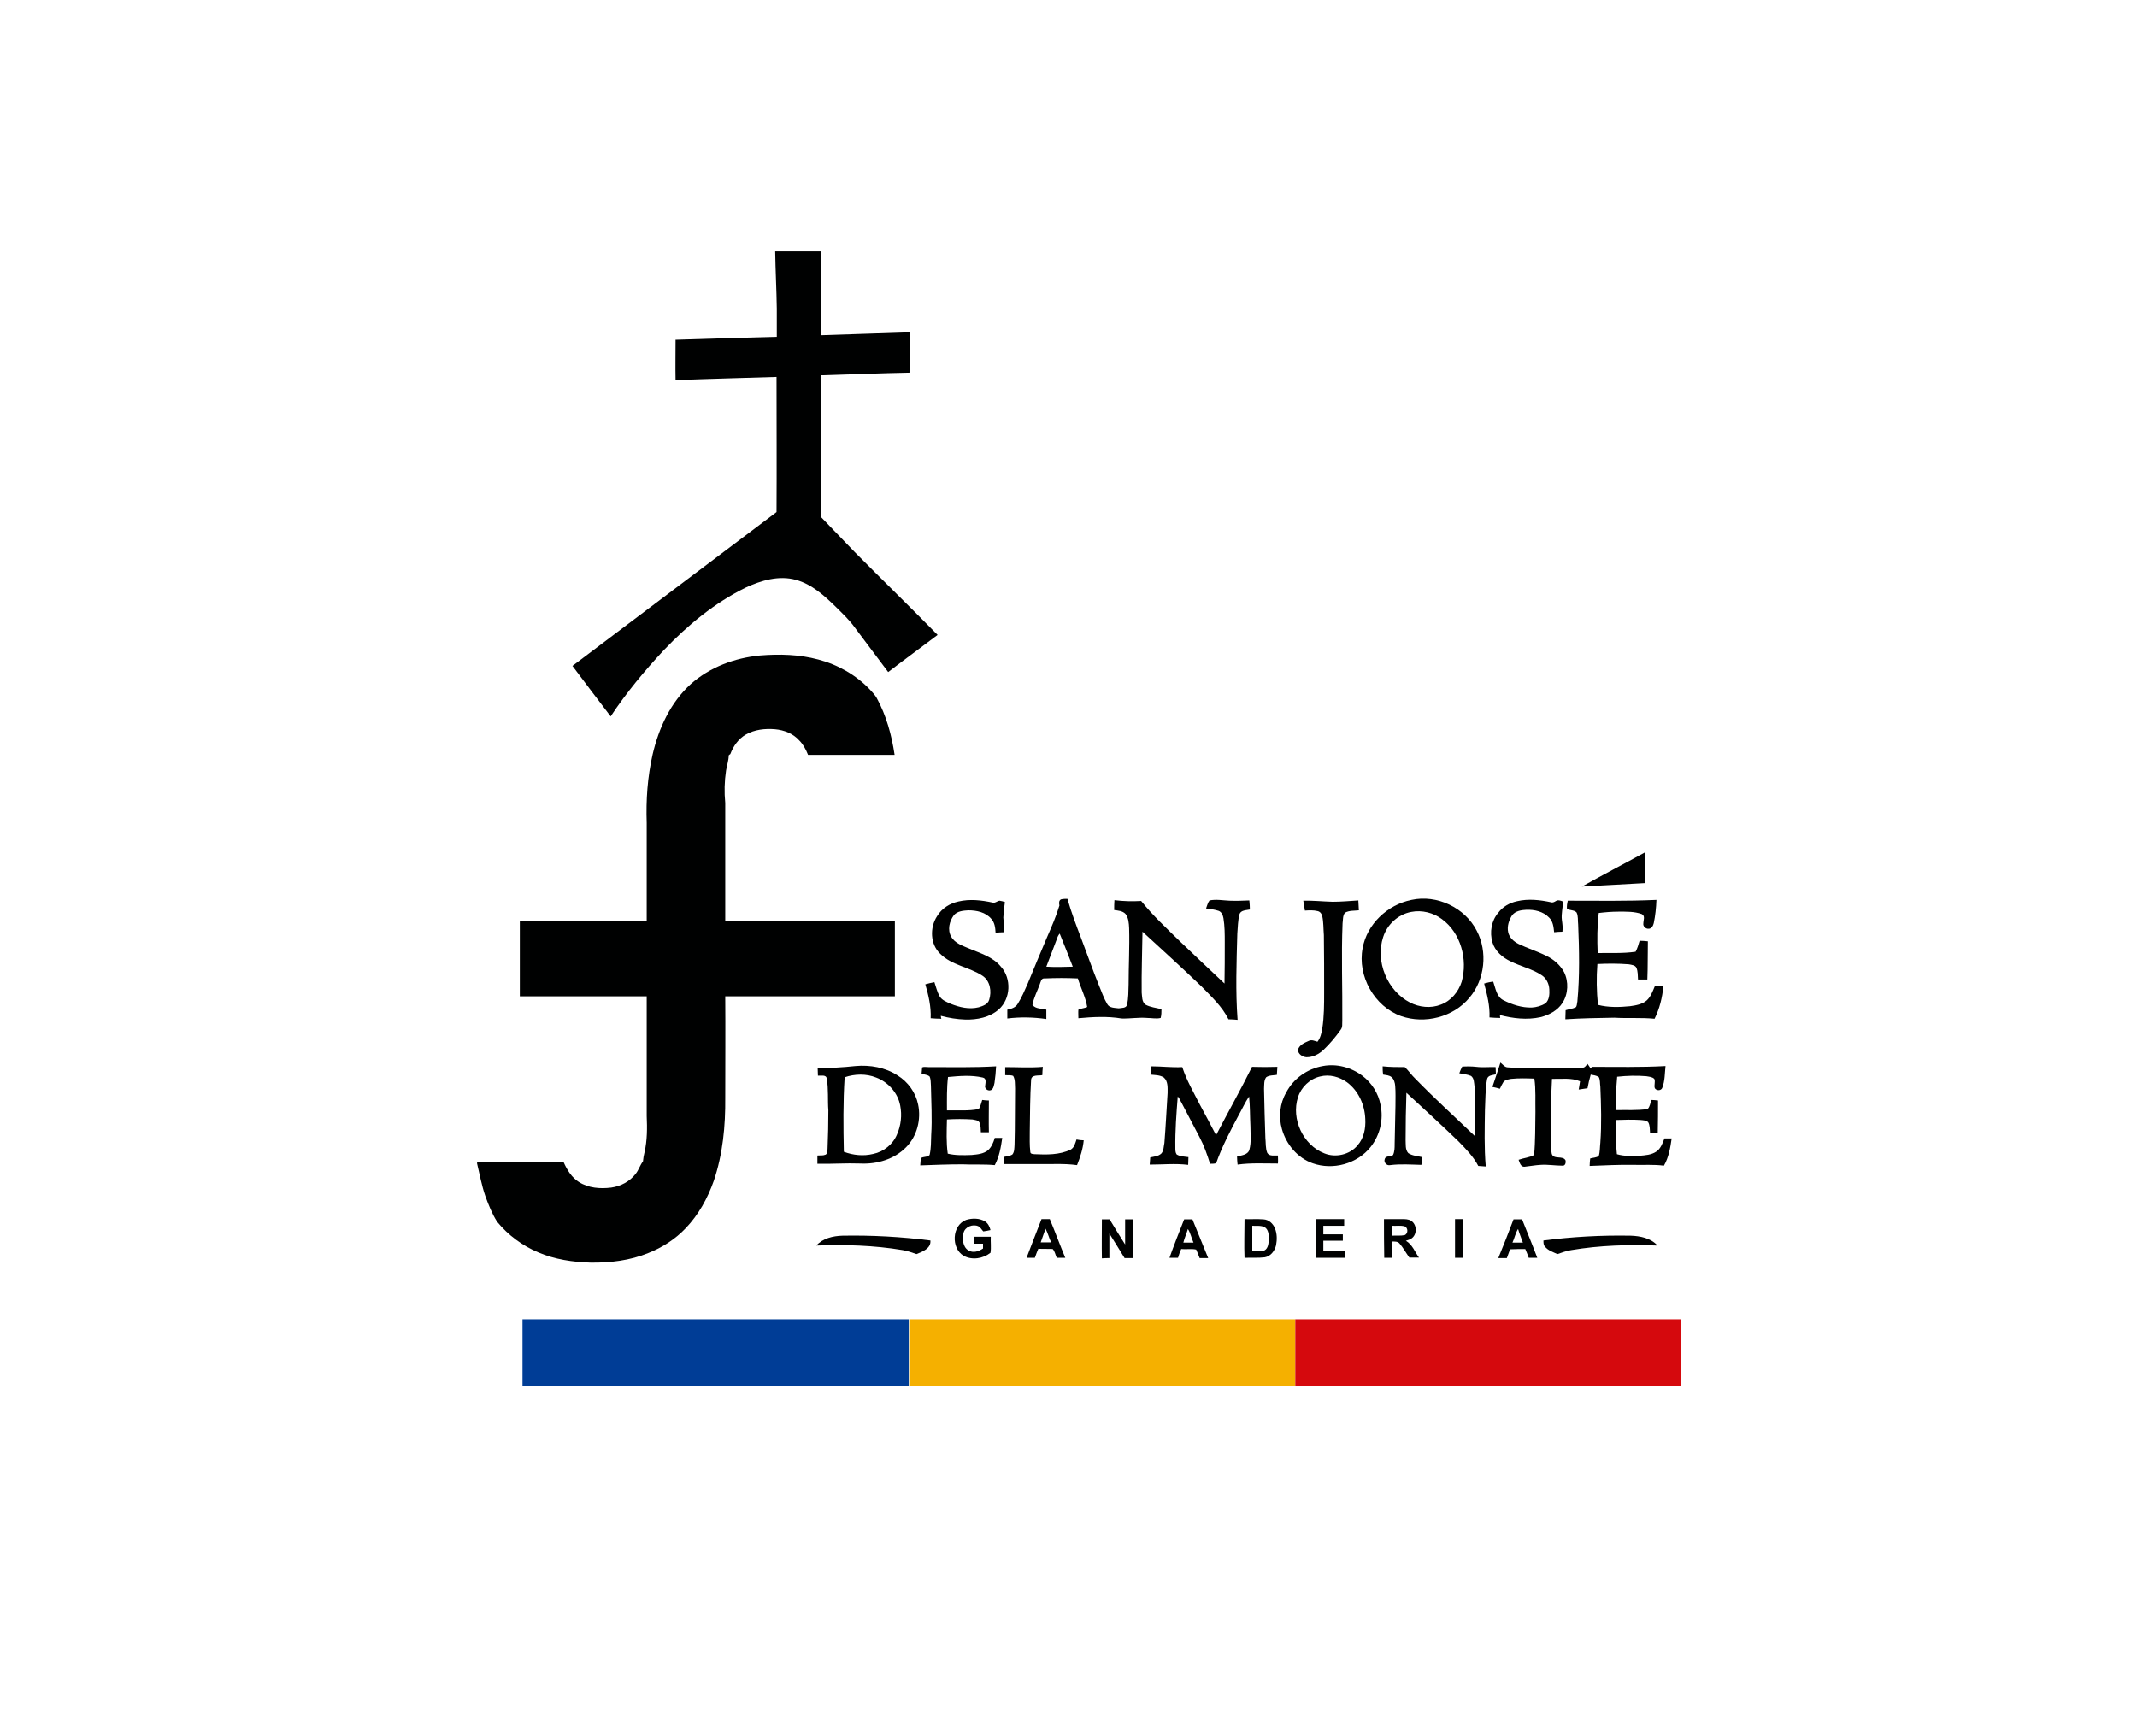 <?xml version="1.0" encoding="utf-8"?>
<!-- Generator: Adobe Illustrator 25.4.1, SVG Export Plug-In . SVG Version: 6.00 Build 0)  -->
<svg version="1.1" id="Layer_1" xmlns="http://www.w3.org/2000/svg" xmlns:xlink="http://www.w3.org/1999/xlink" x="0px" y="0px"
	 width="800px" height="650px" viewBox="0 0 800 650" style="enable-background:new 0 0 800 650;" xml:space="preserve">
<style type="text/css">
	.st0{fill:#000101;}
	.st1{fill:#003D96;}
	.st2{fill:#F5B000;}
	.st3{fill:#D5090D;}
</style>
<g>
	<path class="st0" d="M290.2,94.1h17c0,10.5,0,20.9,0,31.4c11.1-0.4,22.3-0.7,33.4-1.1c0,5,0,10.1,0,15.1c-11.1,0.2-22.3,0.7-33.4,1
		c0,17.6,0,35.3,0,52.9c4.2,4.4,8.5,8.8,12.7,13.2c10.3,10.4,20.8,20.6,31.1,31.1c-6.2,4.7-12.4,9.2-18.5,13.9
		c-4.2-5.6-8.4-11.2-12.6-16.8c-2-2.8-4.6-5.2-7-7.6c-4.3-4.2-9-8.5-14.9-10.1c-6.4-1.8-13.1,0.2-18.9,2.9
		c-11.6,5.7-21.6,14-30.5,23.3c-7.3,7.8-14.1,16-20,24.9c-4.8-6.3-9.6-12.6-14.3-18.9c25.5-19.2,50.9-38.4,76.4-57.6
		c0.1-16.9,0-33.7,0-50.6c-12.6,0.4-25.2,0.7-37.8,1.2c-0.1-5,0-10.1,0-15.1c12.6-0.4,25.2-0.8,37.9-1.1c0-3.5,0-7,0-10.6
		C290.7,108.4,290.3,101.2,290.2,94.1z"/>
	<path class="st0" d="M284.5,245.4c7.3-0.6,14.7-0.4,21.8,1.5c7.3,1.9,14.2,5.8,19.4,11.3c0.9,1,1.8,1.9,2.5,3.1
		c3.6,6.6,5.6,13.9,6.7,21.3c-10.8,0-21.6,0-32.4,0c-0.8-2-1.8-3.9-3.3-5.4c-2.3-2.6-5.7-3.9-9.1-4.2c-3.7-0.3-7.6,0.1-10.9,2
		c-2.8,1.6-4.7,4.4-5.8,7.3c-0.2,0.1-0.5,0.4-0.6,0.5c0,1.9-0.7,3.8-1,5.7c-0.6,4-0.7,8.1-0.3,12.1c0,14.7,0,29.4,0,44.1
		c21.2,0,42.3,0,63.5,0c0,9.4,0,18.8,0,28.3c-21.2,0-42.3,0-63.5,0c0.1,12.7,0,25.3,0,38c0.1,10.5-0.9,21.1-4.3,31.1
		c-2.3,6.5-5.7,12.7-10.5,17.7c-3.9,4.1-8.7,7.2-14,9.3c-6.8,2.8-14.3,3.7-21.6,3.6c-6.7-0.2-13.4-1.2-19.5-3.8
		c-6-2.5-11.4-6.5-15.5-11.5c-1.9-3-3.2-6.3-4.4-9.6c-1.4-4-2.1-8.1-3.1-12.2v-0.5c10.8,0,21.6,0,32.4,0c1.3,2.9,3,5.7,5.7,7.4
		c3.6,2.3,8,2.6,12.1,2.1c3.6-0.5,7-2.3,9.2-5.2c1.1-1.4,1.6-3.2,2.7-4.6c0.1-1.2,0.3-2.3,0.6-3.5c1-4.4,1-9,0.8-13.5
		c0-14.9,0-29.9,0-44.8c-15.8,0-31.7,0-47.5,0c0-9.4,0-18.9,0-28.3c15.8,0,31.7,0,47.5,0c0-12.2,0-24.4,0-36.6
		c-0.3-8.6,0.3-17.2,2.2-25.6c2.3-9.9,6.7-19.5,14.3-26.4C265.8,249.7,275.1,246.3,284.5,245.4z"/>
	<path class="st0" d="M592.2,331.9c7.8-4.4,15.8-8.5,23.6-12.8c0,3.8,0,7.7,0,11.5C608,331,600.1,331.5,592.2,331.9z"/>
	<g>
		<path class="st0" d="M397.2,336.7c0.8-0.2,1.6-0.2,2.4-0.2c1.4,4.9,3.2,9.7,5,14.4c2.3,6,4.4,12.1,6.8,18c1,2.4,1.8,4.8,3.1,7
			c0.8,1.5,2.8,1.4,4.3,1.6c1.1-0.2,2.9,0,3.1-1.4c0.6-2.4,0.5-5,0.6-7.5c0-7,0.4-14,0.2-21.1c-0.1-1.9-0.2-3.9-1.4-5.4
			c-1.1-1.1-2.7-1.2-4.2-1.4c0-1.2,0-2.5,0.1-3.7c3.3,0.4,6.6,0.5,10,0.3c4.4,5.5,9.6,10.3,14.6,15.2c5.5,5.2,11,10.5,16.6,15.7
			c0.1-5.1,0.1-10.2,0.1-15.4c0-3,0-6.1-0.5-9.1c-0.2-1.1-0.7-2.3-1.8-2.7c-1.5-0.5-3.1-0.7-4.7-0.9c0.4-1,0.6-2.1,1.3-3
			c2.5-0.5,5,0,7.5,0.1c2.5,0.1,4.9,0,7.4-0.1c0.1,1.1,0.2,2.2,0.2,3.4c-1.4,0.3-3.4,0.2-3.9,1.8c-0.6,2.3-0.6,4.8-0.8,7.2
			c-0.3,10.8-0.7,21.6,0.1,32.3c-1.1-0.1-2.3-0.2-3.4-0.2c-2.4-4.8-6.4-8.5-10.1-12.3c-7.3-7-14.7-13.7-22.1-20.5
			c-0.1,7.6-0.4,15.2-0.3,22.8c0.2,1.5,0,3.4,1.4,4.5c1.8,1,4,1.2,6,1.7c0,1.1,0,2.2-0.3,3.3c-1.6,0.4-3.3,0-4.9,0
			c-3.2-0.3-6.5,0.3-9.7,0.2c-5.4-0.9-10.8-0.6-16.2-0.1c0-1.1-0.1-2.2,0-3.2c1-0.5,2.2-0.5,3.3-1c-0.6-3.7-2.4-7.1-3.5-10.7
			c-4.1-0.2-8.3-0.2-12.4,0c-1.4-0.2-1.5,1.4-1.9,2.3c-0.9,2.5-2.2,4.9-2.7,7.6c1.2,1.6,3.4,1.3,5.2,1.8c0,1.2,0,2.3,0,3.5
			c-4.8-0.7-9.8-0.8-14.6-0.2c0-1.1,0-2.2,0-3.3c1.5-0.3,3.1-0.8,3.9-2.2c1.5-2.4,2.6-5,3.7-7.5c2.4-5.8,4.8-11.7,7.3-17.5
			c1.7-3.9,3.4-7.8,4.6-11.8C396.4,338,396.4,337.1,397.2,336.7z M395.7,351.4c-1.3,3.5-2.7,7-4,10.5c3.3,0.2,6.6,0.1,9.9,0
			c-1.6-4.1-3.2-8.3-4.9-12.4C396.2,350.1,395.9,350.7,395.7,351.4z"/>
	</g>
	<g>
		<path class="st0" d="M528.4,336.9c9.5-2.1,20,2.9,24.4,11.5c4.2,7.9,3.1,18.3-2.7,25.1c-6,7.3-16.7,10-25.6,6.9
			c-10-3.6-16.4-15-14.4-25.4C511.7,346,519.4,338.7,528.4,336.9z M528.3,341.4c-4.9,0.9-9,4.7-10.5,9.4c-3,9.1,1.5,20.1,10,24.5
			c3.5,1.8,7.8,2.3,11.6,0.8c3.8-1.4,6.6-4.8,7.8-8.6c2.3-8.3-0.3-18.2-7.4-23.4C536.6,341.7,532.3,340.6,528.3,341.4z"/>
	</g>
	<path class="st0" d="M358.8,337.5c4.2-1,8.6-0.5,12.8,0.4c0.9,0.3,1.7-0.6,2.6-0.7c0.7,0.1,1.4,0.3,2,0.5c-0.3,1.9-0.5,3.8-0.6,5.8
		c0.1,1.8,0.4,3.6,0.3,5.5c-1.1,0-2.2,0.1-3.2,0.2c-0.1-1.8-0.3-3.8-1.6-5.2c-2.1-2.5-5.5-3.2-8.6-3.2c-1.9,0.1-4.1,0.3-5.4,1.8
		c-1.7,2.3-2.5,5.5-1,8.1c1.4,2.5,4.4,3.4,6.9,4.5c4.1,1.7,8.8,3.1,11.7,6.7c4,4.4,3.7,12-0.8,16c-3.4,3-8.1,3.9-12.5,3.8
		c-3.1-0.1-6.2-0.6-9.2-1.4c0,0.3,0.1,0.8,0.2,1.1c-1.3,0-2.7-0.1-4-0.2c0.2-4.3-0.8-8.6-2-12.7c1.1-0.3,2.2-0.6,3.4-0.8
		c0.6,1.7,1,3.6,1.9,5.2c0.9,1.6,2.7,2.2,4.2,2.9c3.3,1.3,6.9,2.2,10.5,1.3c1.6-0.5,3.4-1.1,3.9-2.8c1-3.1,0.4-7.1-2.5-9
		c-5-3.3-11.5-3.9-15.8-8.2c-3.8-3.6-4-9.8-1.2-14.1C352.6,340,355.6,338.2,358.8,337.5z"/>
	<path class="st0" d="M498.9,337.6c3.2,0,6.4-0.3,9.6-0.5c0.1,1.2,0.1,2.5,0.2,3.7c-1.7,0.2-3.6,0-5.2,0.9c-0.9,1.1-0.7,2.7-0.9,4
		c-0.5,12.1,0,24.3-0.1,36.4c-0.1,1.1,0.2,2.4-0.6,3.4c-1.9,2.7-4,5.2-6.4,7.5c-1.7,1.6-3.9,2.8-6.4,2.8c-1.5-0.1-3.2-1.2-3.2-2.8
		c0.5-1.8,2.4-2.6,4-3.3c1.1-0.6,2.2,0,3.3,0.3c1.1-1.4,1.5-3.2,1.8-4.9c0.7-4.5,0.7-9,0.7-13.6c0-7.1,0-14.3-0.1-21.4
		c-0.2-2.4-0.1-4.8-0.6-7.1c-0.2-0.9-0.8-1.7-1.7-1.9c-1.6-0.4-3.2-0.3-4.8-0.2c-0.2-1.2-0.4-2.5-0.6-3.7
		C491.5,337.1,495.2,337.5,498.9,337.6z"/>
	<path class="st0" d="M567.9,337.4c4.2-1,8.6-0.5,12.8,0.4c0.7,0.2,1.3-0.2,1.8-0.5c0.8-0.5,1.8-0.1,2.6,0.2c0,2.3-0.7,4.6-0.4,6.9
		c0.2,1.5,0.4,2.9,0.2,4.4c-1.1,0-2.1,0.1-3.1,0.2c-0.2-1.9-0.4-4.1-1.9-5.5c-2.2-2.3-5.5-3-8.5-2.9c-1.9,0.1-4,0.4-5.3,2
		c-1.2,1.8-2,4.2-1.5,6.4c0.4,2,2.1,3.5,3.9,4.4c3.3,1.6,6.9,2.7,10.3,4.4c2.8,1.3,5.2,3.4,6.7,6.1c1.8,3.6,1.6,8.2-0.6,11.6
		c-1.8,2.8-5,4.5-8.2,5.3c-5,1.1-10.3,0.5-15.2-0.8c0,0.3,0.1,0.8,0.1,1.1c-1.3,0-2.6-0.1-4-0.2c0.2-4.3-0.9-8.6-2-12.7
		c1.1-0.3,2.2-0.6,3.4-0.7c0.9,2.5,1.2,5.7,3.9,7c3.2,1.6,6.8,2.8,10.5,2.7c1.8-0.1,3.6-0.6,5.2-1.6c1.4-1.3,1.5-3.4,1.4-5.2
		c-0.1-2.2-1.2-4.3-3-5.4c-3.5-2.3-7.7-3.2-11.5-5.1c-3-1.4-5.8-3.8-6.8-7.1c-1.1-3.8-0.4-8.1,2.2-11.1
		C562.5,339.5,565.1,338,567.9,337.4z"/>
	<path class="st0" d="M586.9,337.2c11.1,0,22.1,0.2,33.2-0.3c-0.1,2.9-0.4,5.8-1,8.7c-0.2,0.9-0.8,2.1-1.9,2.1c-1.1,0.1-2.2-0.9-2-2
		c0-1.2,0.8-2.8-0.6-3.5c-2.8-1-5.8-0.9-8.7-0.9c-2.5,0-4.9,0.2-7.4,0.5c-0.6,5-0.6,10-0.4,15c4.7-0.1,9.5,0.2,14.2-0.5
		c0.7-1.3,1.1-2.7,1.5-4.1c1,0,2.1,0.1,3.1,0.2c-0.1,4.8,0,9.5-0.2,14.3c-1.2,0-2.3,0-3.5,0c-0.1-1.5,0-3-0.6-4.4
		c-0.5-1-1.8-1.1-2.9-1.3c-3.9-0.3-7.8-0.3-11.7-0.1c-0.4,5.1-0.3,10.2,0.2,15.3c3.9,1,8,0.9,12,0.5c2.2-0.3,4.6-0.7,6.3-2.2
		c1.5-1.4,2.2-3.4,3-5.3c1.1,0,2.1,0,3.2,0c-0.4,4.2-1.4,8.4-3.3,12.2c-5-0.5-10.1-0.1-15.1-0.4c-6.1,0.1-12.2,0.2-18.3,0.6
		c0-1.1,0.1-2.3,0.1-3.4c1.3-0.4,2.6-0.5,3.8-1.1c0.5-0.5,0.4-1.4,0.6-2.1c0.9-9.6,0.7-19.3,0.3-28.9c-0.2-1.5,0.1-3.1-0.6-4.5
		c-0.9-1-2.6-0.7-3.6-1.4C586.5,339.1,586.7,338.2,586.9,337.2z"/>
	<path class="st0" d="M561.7,397.8c0.9,0.7,1.6,1.8,2.8,1.8c3.4,0.3,6.8,0.2,10.2,0.2c5.9,0,11.8,0,17.7-0.1
		c0.9,0.1,1.4-0.9,1.9-1.4c0.4,0.5,0.7,1,1.1,1.6c0.2-0.1,0.5-0.4,0.6-0.5c9.2,0,18.4,0.2,27.5-0.3c-0.3,2.7-0.2,5.5-1.2,8.1
		c-0.4,1.2-2.2,1.2-2.8,0.2c-0.4-1.1,0.3-2.4-0.2-3.5c-0.8-0.8-2-0.8-3-1c-3.6-0.3-7.3-0.2-10.9,0.2c-0.2,2.3-0.4,4.7-0.4,7.1
		c0.1,1.8,0.2,3.6,0,5.4c3.9-0.1,7.9,0.2,11.8-0.4c0.9-0.9,1-2.3,1.4-3.4c0.8,0,1.7,0.1,2.5,0.2c0,4,0,8-0.1,12c-1,0-1.9,0-2.9,0
		c-0.1-1.3,0-2.7-0.7-3.9c-0.8-0.7-1.9-0.7-2.8-0.8c-3-0.2-6.1-0.1-9.1,0c-0.3,4.2-0.3,8.5,0.2,12.8c2.7,0.8,5.6,0.7,8.4,0.6
		c2.2-0.2,4.5-0.3,6.4-1.6c1.6-1.1,2.3-3.1,3-4.9c0.9,0,1.8,0,2.7,0c-0.5,3.5-1.1,7.1-2.9,10.2c-3.8-0.5-7.6-0.2-11.4-0.3
		c-5.5-0.1-10.9,0.2-16.4,0.4c0-0.9,0.1-1.9,0.2-2.8c1.1-0.3,2.3-0.3,3.2-0.9c0.5-1.6,0.4-3.3,0.6-5c0.5-7,0.3-14,0-21
		c-0.2-1.2,0-2.5-0.6-3.6c-0.9-0.6-2-0.7-3-0.9c-0.5,1.7-0.9,3.4-1.2,5.1c-1.1,0.2-2.2,0.3-3.3,0.5c0.2-1,0.3-2,0.5-3.1
		c-3.3-1.4-7-0.8-10.5-0.9c-0.3,6-0.5,12-0.4,17.9c0.1,3.4-0.3,6.8,0.3,10.1c0.6,2.4,4.3,0.5,5.2,2.6c0.1,0.8-0.1,2-1.2,1.9
		c-2.7,0-5.5-0.5-8.2-0.3c-2,0.1-4,0.5-6,0.7c-1.4,0.1-1.8-1.5-2.2-2.6c1.9-0.7,4-0.8,5.8-1.8c0.5-5.3,0.4-10.7,0.5-16.1
		c-0.1-4.2,0.2-8.4-0.4-12.5c-2.9-0.1-5.8-0.2-8.7,0.1c-1,0.2-2.2,0.3-2.9,1.2c-0.5,0.8-0.9,1.6-1.3,2.5c-0.9-0.3-1.9-0.5-2.8-0.7
		C559.7,403.8,560.8,400.8,561.7,397.8z"/>
	<g>
		<path class="st0" d="M306.1,399.8c4.7,0.1,9.4-0.2,14.1-0.7c5.5-0.5,11.2,0.5,15.8,3.5c3.9,2.4,6.8,6.4,7.7,10.9
			c1.2,5.6-0.4,11.9-4.5,16c-4.4,4.5-10.9,6.4-17.1,6.1c-5.4-0.2-10.7,0.2-16.1,0.1c0-1,0-2.1,0-3.1c1-0.1,2,0.1,3-0.3
			c0.9-0.4,0.7-1.5,0.8-2.3c0.2-4.8,0.3-9.5,0.3-14.3c-0.3-3.9,0.1-8-0.6-11.9c-0.2-1.6-2.2-1-3.3-1.1
			C306.2,401.8,306.1,400.8,306.1,399.8z M316.2,403.3c-0.6,9.3-0.5,18.6-0.3,27.9c3.5,1.3,7.3,1.7,11,0.8c3.9-0.8,7.4-3.6,8.9-7.3
			c1.5-3.4,1.9-7.2,1.2-10.8c-0.9-4.8-4.5-8.8-9-10.5C324.3,401.9,320,402,316.2,403.3z"/>
	</g>
	<g>
		<path class="st0" d="M495.2,399.1c5.2-1,10.7,0.5,14.9,3.7c3.4,2.6,5.9,6.5,6.7,10.8c1.2,5.5-0.2,11.4-3.7,15.8
			c-5,6.3-14.1,8.8-21.7,6.1c-5.7-2-9.9-7.1-11.5-12.8c-1.3-4.5-0.8-9.6,1.6-13.7C484.2,403.8,489.4,400.1,495.2,399.1z M494.2,403
			c-3.9,0.9-7.1,4-8.3,7.8c-2.6,8.1,1.9,17.9,9.9,21c4.2,1.7,9.5,0.5,12.4-3c2.4-2.7,3.1-6.4,2.9-9.9c-0.2-5.2-2.5-10.5-6.8-13.7
			C501.4,403.1,497.7,402.1,494.2,403z"/>
	</g>
	<path class="st0" d="M345.2,399.6c0.7-0.3,1.6-0.1,2.3-0.1c8.5,0,16.9,0.2,25.4-0.3c-0.1,2.1-0.3,4.1-0.6,6.2
		c-0.2,0.8-0.3,1.8-0.9,2.4c-0.9,1-2.9,0.1-2.6-1.3c0.1-1.1,0.6-2.8-0.9-3.1c-4.3-1-8.7-0.6-13-0.2c-0.5,4.1-0.4,8.3-0.4,12.5
		c4-0.1,8,0.3,11.9-0.5c0.7-1,0.9-2.3,1.3-3.4c0.8,0.1,1.7,0.2,2.5,0.2c0,4-0.1,7.9,0,11.9c-1,0-2,0-3,0c-0.1-1.2,0-2.5-0.5-3.6
		c-0.5-1-1.8-1-2.7-1.2c-3.2-0.2-6.3-0.2-9.5,0c-0.1,4.3-0.3,8.6,0.3,12.8c2.9,0.7,5.9,0.6,8.9,0.5c2.2-0.2,4.5-0.4,6.2-1.8
		c1.3-1.2,2-2.9,2.5-4.6c0.9,0,1.9,0,2.8,0c-0.5,3.5-1.1,7-2.8,10.2c-4-0.4-8-0.1-12.1-0.3c-5.3,0-10.5,0.2-15.8,0.4
		c0.1-0.9,0.1-1.8,0.2-2.7c1-0.7,2.5-0.3,3.3-1.2c0.6-2.5,0.5-5,0.6-7.5c0.4-6.1,0-12.3-0.1-18.4c-0.1-1.2,0-2.4-0.5-3.5
		c-0.8-0.7-2-0.7-3-1C345.1,401.2,345.1,400.4,345.2,399.6z"/>
	<path class="st0" d="M431,399.2c3.9,0,7.7,0.5,11.6,0.3c1.6,5,4.3,9.5,6.6,14.1c2,3.7,4,7.4,5.9,11.1c0.1,0,0.2,0,0.3,0
		c4.4-8.5,9.1-16.8,13.3-25.3c3.2,0.1,6.3,0.1,9.5,0c-0.1,1-0.1,2-0.2,3c-1.3,0.2-2.9,0.1-4,0.9c-0.9,1.2-0.7,2.8-0.8,4.3
		c0.1,6.1,0.3,12.3,0.5,18.4c0.2,1.9,0,3.8,0.7,5.6c0.8,1.4,2.7,0.9,4,1c0,1,0.1,2,0,3c-5,0-10.1-0.3-15.1,0.4c-0.1-1-0.2-2-0.2-3
		c1.6-0.5,4-0.6,4.6-2.5c0.8-2.9,0.4-6,0.4-9c-0.2-3.7-0.1-7.4-0.5-11c-1.5,2.2-2.6,4.7-3.9,7c-3.1,5.8-6.2,11.7-8.4,17.9
		c-0.7,0.4-1.6,0.2-2.3,0.3c-1.1-3.5-2.3-6.9-4-10.1c-2.2-4.2-4.4-8.4-6.6-12.6c-0.5-0.8-0.8-1.8-1.5-2.5c-0.5,6.4-1,12.8-0.9,19.3
		c0,0.8,0,1.7,0.5,2.4c1.3,0.8,3,0.8,4.4,1c0,1-0.1,2-0.1,2.9c-4.8-0.6-9.6-0.1-14.4-0.1c0.1-0.9,0.1-1.8,0.2-2.7
		c1.4-0.3,3.1-0.4,4.2-1.5c0.9-1.1,0.8-2.6,1.1-3.9c0.5-6.2,0.8-12.5,1.2-18.7c0-2,0.2-4.4-1.4-5.8c-1.5-1-3.3-0.9-5-1.1
		C430.7,401.2,430.9,400.2,431,399.2z"/>
	<path class="st0" d="M517.6,399.2c2.8,0.3,5.5,0.3,8.3,0.3c1.4,1.3,2.6,3.1,4,4.4c7.1,7.3,14.7,14.2,22.1,21.3
		c0.1-6.1,0.2-12.3,0-18.4c-0.2-1.4-0.1-3.1-1.3-4c-1.4-0.6-2.9-0.7-4.4-1c0.3-0.9,0.7-1.7,1.1-2.5c1.8-0.1,3.5-0.1,5.3,0.1
		c2.4,0.3,4.8,0,7.2,0.1c0,0.9,0.1,1.8,0.1,2.7c-1.2,0.3-3,0.3-3.3,1.8c-0.7,3.8-0.6,7.8-0.8,11.6c-0.1,7-0.3,14.1,0.3,21.1
		c-0.9-0.1-1.9-0.1-2.8-0.2c-1.8-3.5-4.6-6.3-7.3-9.1c-6.4-6.2-13-12.2-19.6-18.3c-0.2,5.9-0.3,11.8-0.3,17.7c0.1,1.6-0.2,3.6,1,4.9
		c1.5,1,3.5,1.1,5.2,1.5c0,1-0.1,1.9-0.3,2.9c-3.9-0.1-7.8-0.4-11.7,0.1c-1.3,0.3-2.5-1.1-2-2.3c0.4-1.4,2.3-0.7,3.1-1.5
		c0.6-1.3,0.6-2.7,0.6-4.1c0.1-4.8,0.2-9.5,0.3-14.3c0-2.5,0.1-5-0.1-7.5c-0.1-1.1-0.4-2.4-1.3-3.2c-0.9-0.8-2.1-0.8-3.2-1
		C517.6,401.2,517.6,400.2,517.6,399.2z"/>
	<path class="st0" d="M376.3,402.5c0-1,0-2,0-3c4.7,0,9.4,0.3,14.1-0.1c-0.1,1-0.2,2-0.2,3.1c-1.4,0.3-4-0.3-4.2,1.7
		c-0.4,6.5-0.4,13-0.5,19.5c0,2.5-0.1,5,0.2,7.5c0,0.9,1,0.8,1.6,0.9c4.5,0.2,9.3,0.3,13.5-1.7c1.4-0.8,1.7-2.4,2.2-3.8
		c0.9,0.2,1.8,0.3,2.7,0.3c-0.3,3.2-1.3,6.3-2.5,9.3c-4.9-0.7-9.8-0.3-14.7-0.4c-4.2,0-8.3,0-12.5,0c-0.1-0.9-0.1-1.8-0.1-2.7
		c1-0.2,2.2-0.3,3.1-0.9c0.8-1,0.7-2.4,0.8-3.6c0.2-7,0.1-14,0.2-21.1c-0.1-1.6,0.1-3.3-0.7-4.7
		C378.4,402.4,377.3,402.6,376.3,402.5z"/>
	<path class="st0" d="M361.7,456.7c2.3-0.7,5-0.7,7.1,0.6c1.1,0.7,1.7,2,2,3.2c-0.9,0.2-1.8,0.4-2.7,0.5c-0.6-0.6-1-1.5-1.8-1.9
		c-2.1-1-5.1,0.2-5.6,2.5c-0.5,2.2-0.3,5.2,1.8,6.5c1.8,1.1,3.9,0.4,5.5-0.7c0-0.6,0-1.2,0-1.8c-1.1,0-2.2,0-3.4,0
		c0-0.9,0-1.7,0-2.6c2.1,0,4.2,0,6.3,0c-0.1,2,0.2,4-0.1,6c-2.8,2.2-6.9,2.9-10.1,1.1C356,467.3,356.3,458.7,361.7,456.7z"/>
	<g>
		<path class="st0" d="M384.3,470.9c1.8-4.8,3.7-9.6,5.6-14.5c1,0,2.1,0,3.1,0c2,4.8,3.8,9.7,5.8,14.5c-1.1,0-2.2,0-3.2,0
			c-0.5-1.1-0.7-2.4-1.5-3.3c-1.8-0.1-3.6,0-5.4-0.1c-0.5,1.1-0.9,2.3-1.3,3.4C386.4,470.9,385.3,470.9,384.3,470.9z M391.4,460
			c-0.6,1.7-1.2,3.4-1.8,5.1c1.3,0,2.6,0,3.9,0C392.7,463.5,392.3,461.6,391.4,460z"/>
	</g>
	<path class="st0" d="M412.5,456.5c1,0,2,0,2.9,0c1.9,3.1,3.8,6.3,5.8,9.4c0-3.1,0-6.3,0-9.4c0.9,0,1.8,0,2.8,0c0,4.8,0,9.6,0,14.5
		c-1,0-2,0-3,0c-1.9-3.1-3.8-6.2-5.7-9.2c0,3.1,0,6.1,0,9.2c-0.9,0-1.9,0-2.8,0.1C412.4,466.1,412.5,461.3,412.5,456.5z"/>
	<g>
		<path class="st0" d="M443.3,456.5c1,0,2.1,0,3.1,0c2,4.8,3.9,9.7,5.9,14.5c-1.1,0-2.2,0-3.2,0c-0.4-1-0.8-2.1-1.3-3.2
			c-1.8-0.4-3.8,0-5.6-0.2c-0.5,1.1-0.9,2.2-1.2,3.3c-1.1,0-2.1,0-3.2,0C439.5,466.1,441.4,461.3,443.3,456.5z M444.7,460.1
			c-0.5,1.7-1.3,3.4-1.7,5.1c1.3,0,2.5,0,3.8,0C446,463.5,445.7,461.6,444.7,460.1z"/>
	</g>
	<g>
		<path class="st0" d="M465.9,456.4c2.4,0.1,4.7-0.1,7.1,0.1c2,0.1,3.6,1.6,4.3,3.4c0.8,2,0.8,4.2,0.4,6.3c-0.5,2.1-2,4.1-4.2,4.5
			c-2.5,0.3-5.1,0.1-7.6,0.2C465.7,466.1,465.9,461.3,465.9,456.4z M468.8,458.9c0,3.2,0,6.3,0,9.5c1.5,0,3.1,0.3,4.6-0.3
			c1.4-0.8,1.5-2.7,1.6-4.2c0-1.6-0.1-3.6-1.6-4.5C471.9,458.7,470.3,459,468.8,458.9z"/>
	</g>
	<path class="st0" d="M492.5,456.4c3.6,0,7.2,0,10.7,0c0,0.8,0,1.7,0,2.5c-2.6,0-5.2,0-7.8,0c0,1.1,0,2.1,0,3.2c2.4,0,4.9,0,7.3,0
		c0,0.8,0,1.6,0,2.4c-2.4,0-4.9,0-7.3,0c0,1.3,0,2.6,0,3.9c2.7,0,5.4,0,8.1,0c0,0.8,0,1.6,0,2.5c-3.7,0-7.3,0-11,0
		C492.5,466.1,492.5,461.3,492.5,456.4z"/>
	<g>
		<path class="st0" d="M518.1,456.4c2.2,0,4.5,0,6.7,0c1.2,0,2.4,0,3.4,0.6c2.2,1.3,2.4,4.9,0.4,6.5c-0.7,0.6-1.5,0.7-2.3,1
			c2.4,1.4,3.4,4.2,4.9,6.3c-1.2,0-2.4,0-3.6,0c-1.3-1.8-2.3-3.7-3.7-5.3c-0.7-0.8-1.8-0.7-2.7-0.7c0,2,0,4,0,6.1c-1,0-2,0-3,0
			C518.1,466.1,518.1,461.3,518.1,456.4z M521.1,458.9c0,1.2,0,2.4,0,3.7c1.6-0.1,3.2,0.1,4.7-0.2c1.4-0.5,1.4-2.8,0-3.3
			C524.3,458.7,522.7,459,521.1,458.9z"/>
	</g>
	<path class="st0" d="M544.7,456.4c1,0,1.9,0,2.9,0c0,4.8,0,9.6,0,14.5c-1,0-1.9,0-2.9,0C544.7,466.1,544.7,461.3,544.7,456.4z"/>
	<g>
		<path class="st0" d="M566.6,456.5c1.1,0,2.1,0,3.2,0c1.9,4.8,3.9,9.6,5.7,14.4c-1.1,0-2.1,0-3.2,0c-0.4-1.1-0.8-2.2-1.3-3.3
			c-1.9,0-3.8,0-5.7,0.1c-0.4,1.1-0.8,2.2-1.2,3.3c-1.1,0-2.1,0-3.2,0C562.9,466.1,564.8,461.3,566.6,456.5z M566.2,465.2
			c1.3,0,2.6,0,3.9,0c-0.6-1.7-1.3-3.4-1.8-5.1C567.3,461.6,567,463.5,566.2,465.2z"/>
	</g>
	<path class="st0" d="M305.6,466.3c2.4-2.7,6.2-3.6,9.8-3.7c11-0.2,22,0.4,32.9,1.8c0.3,3-3,4.2-5.2,5.1c-1.7-0.6-3.4-1.2-5.2-1.5
		C327.2,466.2,316.3,465.9,305.6,466.3z"/>
	<path class="st0" d="M577.8,464.4c10.8-1.4,21.7-2,32.6-1.8c3.6,0.1,7.6,0.9,10.1,3.7c-10.8-0.4-21.6-0.1-32.3,1.7
		c-1.8,0.3-3.5,0.9-5.2,1.5c-1.6-0.8-3.5-1.3-4.7-2.9C577.8,466.1,577.8,465.2,577.8,464.4z"/>
	<path class="st1" d="M195.6,493.9c48.2,0,96.4,0,144.6,0c0,8.3,0,16.6,0,24.9H195.6C195.6,510.4,195.6,502.2,195.6,493.9z"/>
	<g>
		<path class="st2" d="M340.4,493.9c48.2,0,96.3,0,144.5,0c0,8.3,0,16.6,0,24.9H340.4C340.4,510.4,340.4,502.2,340.4,493.9z"/>
	</g>
	<g>
		<path class="st3" d="M484.9,493.9c48.1,0,96.2,0,144.3,0v24.9H484.9C484.9,510.4,484.9,502.1,484.9,493.9z"/>
	</g>
</g>
</svg>
